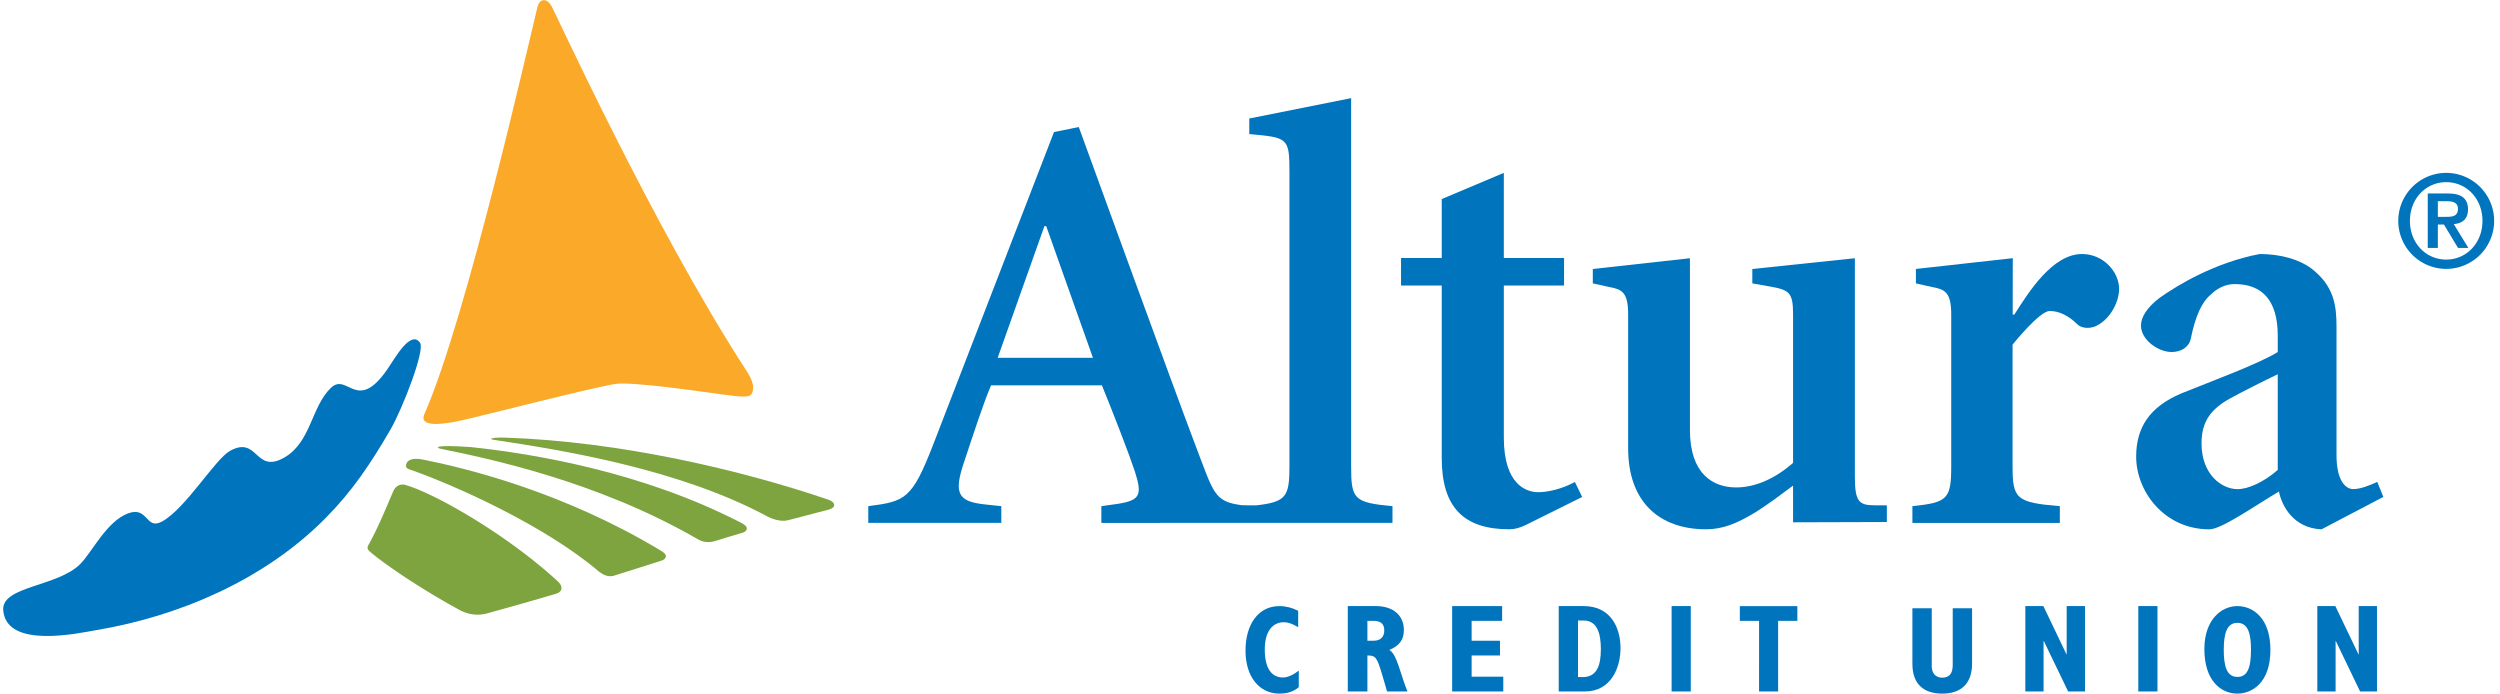 <svg xmlns="http://www.w3.org/2000/svg" width="173" height="48" viewBox="0 0 173 48"><defs><clipPath id="hcaua"><path d="M29.305.01H52.12v29.326H29.305z"/></clipPath><clipPath id="hcaub"><path d="M.072 48h172.52V0H.073z"/></clipPath></defs><g><g><g><g><g/><g clip-path="url(#hcaua)"><path fill="#faa928" d="M51.632 25.622C45.15 15.627 38.375.728 38.155.407c-.145-.251-.347-.436-.602-.39-.313.091-.37.502-.432.761-.387 1.534-4.814 21.201-7.751 27.87-.446 1.006 1.494.677 2.544.45 1.113-.236 9.065-2.283 10.676-2.53 1.17-.178 6.186.565 7.512.744 1.255.165 1.735.193 1.891-.028.338-.52-.07-1.217-.36-1.662"/></g></g><g><path fill="#0075be" d="M29.074 23.729c-.645-.94-1.738 1.05-2.265 1.818-2.12 3.082-2.761.199-3.907 1.29-1.361 1.295-1.37 3.745-3.214 4.817-2.062 1.195-1.806-1.534-3.765-.458-1.04.571-3.066 3.989-4.708 4.892-1.144.627-.956-1.1-2.373-.555-1.473.565-2.464 2.663-3.279 3.487C3.994 40.613.1 40.547.223 42.22c.204 2.73 5.282 1.58 6.46 1.382 5.617-.946 11.564-3.418 15.843-7.747 1.887-1.907 3.135-3.79 4.513-6.16.86-1.52 2.368-5.439 2.035-5.966"/></g><g><path fill="#7ea43f" d="M51.315 36.193c-6.777-3.509-14.267-4.782-18.724-5.254-2.635-.187-2.416.05-2.117.113 3.307.674 10.86 2.239 17.813 6.262.19.11.63.325 1.257.107.752-.24.976-.297 1.862-.563.176-.053.566-.323-.09-.665"/></g><g><path fill="#7ea43f" d="M45.824 38.162c-6.791-4.12-13.599-5.773-16.583-6.366-.242-.047-.882-.132-1.085.221-.19.368.088.447.284.5 3.154 1.113 9.333 3.899 13.008 7.038.19.14.628.468 1.153.244 1.323-.416 2.1-.656 3.17-1.002.223-.07.542-.305.053-.635"/></g><g><path fill="#7ea43f" d="M57.34 34.583c-6.036-2.055-14.387-4.026-22.345-4.298-.695-.032-1.412.063-.739.165 4.534.683 12.715 1.983 18.857 5.294.26.143.9.39 1.414.256.673-.181 2.031-.522 2.874-.75.463-.136.423-.5-.062-.667"/></g><g><path fill="#7ea43f" d="M28.149 33.588c-.42-.173-.779.053-.922.379-.363.818-.976 2.377-1.7 3.695-.168.253-.077.382.082.52.737.649 3.166 2.377 6.184 4.024.987.526 1.749.288 2.034.206a257.37 257.37 0 0 0 4.662-1.326c.542-.188.383-.577.158-.81-3.377-3.145-8.377-6.045-10.498-6.688"/></g><g><path fill="#0075be" d="M89.875 47.556c-.386.311-.793.442-1.344.442-1.377 0-2.342-1.156-2.342-2.97 0-1.868.92-3.086 2.342-3.086.448 0 .898.114 1.303.327v1.133c-.423-.25-.702-.344-.989-.344-.754 0-1.323.595-1.323 1.89 0 1.253.442 1.933 1.255 1.933.34 0 .727-.186 1.098-.473v1.148"/></g><g><path fill="#0075be" d="M93.267 47.85v-5.908h1.954c1.226 0 1.928.682 1.928 1.654 0 .663-.299 1.086-1.01 1.38.535.296.747 1.618 1.256 2.874h-1.41l-.324-1.11c-.377-1.277-.468-1.381-1.037-1.381v2.491zm1.788-3.512c.455 0 .736-.244.736-.708 0-.468-.255-.668-.757-.668h-.41v1.376z"/></g><g><path fill="#0075be" d="M100.489 41.942h3.458v1.021h-2.11v1.376h1.962v1.02h-1.962v1.468h2.19v1.023h-3.538z"/></g><g><path fill="#0075be" d="M107.864 47.85v-5.908h1.738c1.84 0 2.538 1.47 2.538 2.906 0 1.356-.654 3.002-2.47 3.002zm1.653-.995c.961 0 1.263-.752 1.263-1.937 0-1.117-.274-1.979-1.196-1.979h-.385v3.916z"/></g><g/><g clip-path="url(#hcaub)"><path fill="#0075be" d="M115.675 47.85h1.327v-5.908h-1.327z"/></g><g clip-path="url(#hcaub)"><path fill="#0075be" d="M121.727 42.962h-1.331v-1.02h3.98v1.02h-1.33v4.888h-1.32z"/></g><g clip-path="url(#hcaub)"><path fill="#0075be" d="M133.677 42.091v4.014c0 .46.251.79.726.79.516 0 .725-.33.725-.86v-3.944h1.339v3.835c0 1.28-.664 2.073-2.064 2.073-1.229 0-2.065-.606-2.065-2.056V42.09h1.339"/></g><g clip-path="url(#hcaub)"><path fill="#0075be" d="M140.154 41.942h1.248L143 45.28h.014v-3.338h1.268v5.908h-1.167l-1.68-3.484h-.02v3.484h-1.262z"/></g><g clip-path="url(#hcaub)"><path fill="#0075be" d="M147.97 47.85h1.327v-5.908h-1.327z"/></g><g clip-path="url(#hcaub)"><path fill="#0075be" d="M152.542 44.912c0-2.002 1.155-2.97 2.286-2.97 1.075 0 2.285.822 2.285 3.034 0 2.304-1.3 3.022-2.285 3.022-1.125 0-2.286-.874-2.286-3.086m1.342.055c0 1.173.221 1.875.944 1.875.609 0 .941-.46.941-1.875 0-1.02-.161-1.867-.94-1.867-.717 0-.945.708-.945 1.867"/></g><g clip-path="url(#hcaub)"><path fill="#0075be" d="M160.358 41.942h1.248l1.6 3.338h.017v-3.338h1.264v5.908h-1.168l-1.677-3.484h-.018v3.484h-1.266z"/></g><g clip-path="url(#hcaub)"><path fill="#0075be" d="M108.233 19.761h-4.168v10.525c0 3.235 1.54 3.773 2.376 3.773.668 0 1.624-.21 2.542-.705l.502 1.035-3.667 1.823c-.628.334-1.046.414-1.378.414-3.127 0-4.672-1.491-4.672-4.93V19.761h-2.816v-1.906h2.816v-4.08l4.297-1.813v5.893h4.168v1.906"/></g><g clip-path="url(#hcaub)"><path fill="#0075be" d="M130.57 34.967h-.845c-1.12 0-1.368-.29-1.368-2.03V17.87l-7.097.744v.996l1.16.205c1.413.248 1.66.415 1.66 1.949v10.268c-1.327 1.161-2.696 1.698-3.94 1.698-1.578 0-3.197-.91-3.197-3.975V17.87l-6.721.744v.996l1.12.248c.912.165 1.326.372 1.326 1.906v9.275c0 3.606 2.076 5.588 5.395 5.588 1.162 0 2.159-.413 3.447-1.198.91-.58 1.74-1.201 2.57-1.824v2.539l6.49-.02v-1.157"/></g><g clip-path="url(#hcaub)"><path fill="#0075be" d="M135.025 21.772c0-1.538-.418-1.747-1.33-1.911l-1.114-.25v-.999l6.703-.746-.005 3.906h.113c.998-1.58 2.65-4.194 4.682-4.194 1.488 0 2.567 1.244 2.567 2.408 0 1.037-.747 2.244-1.696 2.617-.46.166-.955.083-1.203-.168-.582-.58-1.244-.915-1.905-.915-.705 0-2.568 2.329-2.568 2.329v8.394c0 2.285.247 2.533 3.271 2.783v1.16h-10.202v-1.16c2.442-.25 2.687-.498 2.687-2.783v-10.47"/></g><g clip-path="url(#hcaub)"><path fill="#0075be" d="M164.926 34.386l-4.278 2.244c-1.908-.08-2.739-1.577-2.946-2.618-1.744 1.04-3.985 2.618-4.816 2.618-3.11 0-5.064-2.618-5.064-5.032 0-2.037.956-3.454 3.114-4.369 2.035-.83 5.352-2.037 6.684-2.869v-1.124c0-2.457-1.08-3.578-2.99-3.578-.665 0-1.248.331-1.618.707-.666.542-1.082 1.498-1.412 3.078-.126.582-.664.917-1.328.917-.913 0-2.118-.832-2.118-1.832 0-.58.415-1.247 1.286-1.914 1.288-.915 3.86-2.452 6.93-3.036 1.456 0 2.74.376 3.573.998 1.578 1.209 1.744 2.58 1.744 4.038v8.902c0 1.664.581 2.329 1.161 2.329.499 0 1.121-.25 1.66-.498zm-7.306-8.488c-.874.416-2.533 1.249-3.28 1.665-1.37.75-1.994 1.625-1.994 3.122 0 2.166 1.412 3.164 2.49 3.164.748 0 1.83-.497 2.784-1.33z"/></g><g clip-path="url(#hcaub)"><path fill="#0075be" d="M72.273 15.65h.126l3.233 9.111h-6.593zM86.45 8.2v1.078c2.696.246 2.78.246 2.78 2.688v20.289c0 2.098-.216 2.475-2.268 2.713l.003-.004c-.163.019-1.04-.005-1.04-.005-1.919-.258-1.918-.792-3.204-4.154-1.492-3.917-8.07-22.016-8.07-22.016l-1.714.349-8.376 21.667c-1.452 3.725-1.904 3.893-4.476 4.22v1.159h9.205v-1.158l-1.161-.123c-1.826-.205-2.158-.746-1.411-2.94.58-1.739 1.326-4.056 1.865-5.299h7.67c.872 2.153 1.868 4.72 2.28 5.961.498 1.576.415 1.988-1.16 2.237l-1.16.164v1.158H96.36v-1.158c-2.695-.247-2.861-.496-2.861-2.771V6.792z"/></g><g clip-path="url(#hcaub)"><path fill="#0075be" d="M169.278 11.962a3.326 3.326 0 0 1 3.318 3.323 3.325 3.325 0 0 1-3.318 3.323 3.325 3.325 0 0 1-3.318-3.323 3.325 3.325 0 0 1 3.318-3.323zm0 .644c-1.388 0-2.51 1.123-2.51 2.679 0 1.555 1.122 2.678 2.51 2.678 1.387 0 2.508-1.123 2.508-2.678 0-1.556-1.12-2.679-2.508-2.679zM168 13.39h1.397c.901 0 1.389.312 1.389 1.105 0 .645-.37.96-.984 1.014l1.01 1.65h-.716l-.974-1.622h-.423v1.622H168zm.699 1.615h.618c.414 0 .774-.056.774-.564 0-.444-.405-.518-.766-.518h-.626z"/></g></g></g></g></svg>